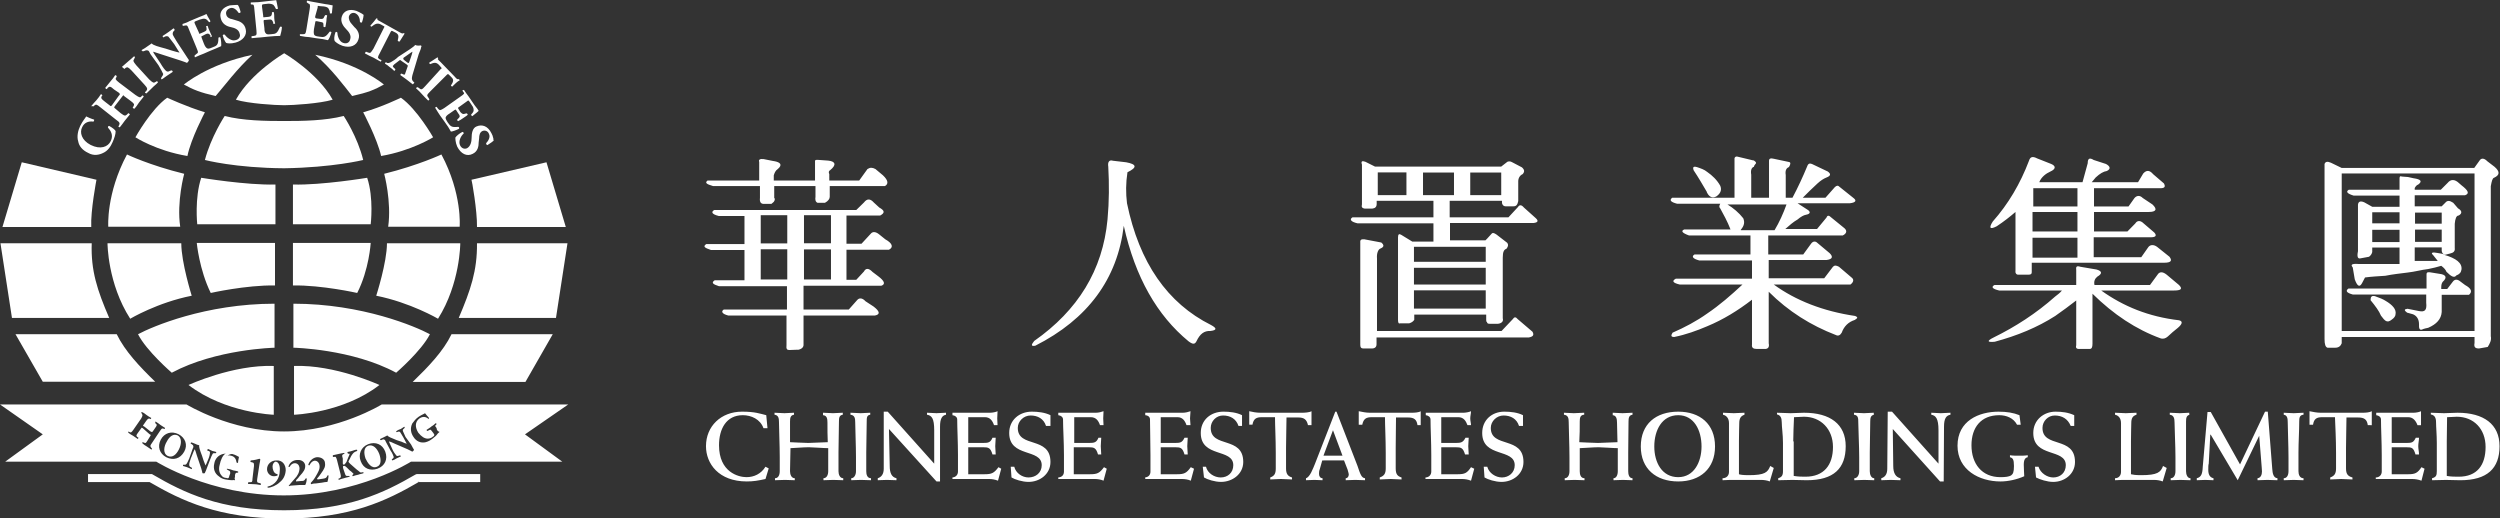 <svg version="1.2" xmlns="http://www.w3.org/2000/svg" viewBox="0 0 1630 338" width="1630" height="338">
	<rect x="0" y="0" width="1630" height="338" fill="#333333" stroke="none"/>
	<title>0127</title>
	<style>
		.s0 { fill: #ffffff } 
	</style>
	<path id="Layer" fill-rule="evenodd" class="s0" d="m97.5 283.1c1.1 0.5 0.8 0.5 0.6 1l-1.9 3.1c-1.2 1.9-1.2 1.9-2.5 1.3l-0.8-0.2c0 0-0.3 0.5 0 0.8 0.8 0.7 1.8 1.5 2.8 2 0.8 0.5 1.8 1.3 3.1 2.1l0.3-0.8-0.5-0.5c-0.8-1-0.8-1.3 0.5-3.1l5.2-7.8c1.3-1.8 1.3-1.8 2.3-1.5l0.8 0.2c0 0 0.2-0.5 0.2-0.7-1-0.6-1.8-1.1-2.8-1.8-1-0.8-2.1-1.6-3.4-2.4 0 0-0.2 0.5-0.2 0.8l0.2 0.5c1.1 0.8 1.1 1.1-0.2 2.9l-1.6 2.3c-0.5 0.5-0.5 0.5-1.5 0l-3.9-3.1c-1.1-0.5-1.1-0.5-0.8-1l1.8-2.6c1.3-1.8 1.6-1.8 2.6-1.6l0.5 0.3c0 0 0.3-0.5 0.3-0.8-1.1-0.5-2.1-1.3-2.9-1.8-1-0.8-2-1.6-3.3-2.1 0 0-0.3 0.3-0.3 0.5l0.3 0.5c0.7 1.1 0.7 1.3-0.3 3.2l-5.2 7.5c-1.3 1.8-1.5 1.8-2.3 1.5l-0.8-0.5c0 0-0.2 0.5-0.2 0.8 1 0.7 2 1.5 3.1 2 1 0.6 2 1.3 3.1 2.1 0.2 0 0.5-0.8 0.5-0.8l-0.8-0.5c-0.8-0.8-0.8-1 0.5-2.8l2.1-2.9c0.3-0.5 0.3-0.5 1 0zm18.9 0c-4.6-2.3-9.3-0.8-11.6 3.6-2.3 4.4-0.8 9.1 3.6 11.4 4.7 2.3 9.1 1 11.7-3.6 2.5-4.4 0.7-9.1-3.7-11.4zm0.3 9.8c-1.8 3.7-4.4 5.7-7.3 4.4-3.6-1.8-2.3-6.7-0.7-9.3 1.8-3.6 4.4-5.4 7.2-4.1 2.6 1.5 2.6 5.4 0.8 9zm20.2 7c0.7-1.8 1.3-3.3 1.8-4.1 0.5-0.5 1-0.3 1.5-0.3h0.5c0.3 0 0.3-0.8 0.3-0.8-0.8-0.2-1.5-0.5-2.6-0.7-0.8-0.3-1.5-0.8-2.8-1.3-0.3 0.2-0.5 0.8-0.5 1l0.7 0.3c0.6 0 1.1 0.5 1.1 1 0 0.8-0.3 2.6-1.1 4.4l-1.3 3.1c-0.2 0.5-0.5 0.8-0.5 1-0.2-0.7-0.8-1.8-1.3-3.3l-1-3.1c-1.3-3.4-2.1-5.7-1.8-6.8-0.5-0.2-1.3-0.2-2.1-0.7-0.8-0.3-1.8-0.8-2.8-1.1-0.6-0.2-0.8 0.6-0.6 0.8l0.6 0.3c0.7 0.5 1 0.7 1 1.3 0.3 0.5 0 0.7-0.5 2l-2.1 6c-0.8 1.8-1.5 3.4-2.1 3.9-0.2 0.2-0.5 0.2-1.2 0.2h-0.6c-0.2 0-0.2 0.5-0.2 0.8 0.8 0.3 1.5 0.5 2.6 0.8 0.7 0.2 1.8 0.8 3.1 1.3l0.2-0.8-0.8-0.5c-0.7-0.3-1-0.8-1-1.3-0.2-0.8 0.3-2.3 1-4.4l1.9-4.7c0.5-0.7 0.5-1.3 0.7-1.3 0.3 0.6 0.6 1.6 1.3 3.9l2.9 8.6c0.5 1.5 0.8 3.1 0.8 3.1 0.5 0.2 1.2 0.2 1.5 0 0.5-0.8 1-2.4 1.6-3.9zm16.3 9.9c0.2-1.3 0.7-1.6 1.3-1.6h0.7c0 0 0.3-0.5 0-0.8q-1.1-0.4-3.1-0.7c-1.3-0.6-2.3-0.8-4.1-1.1 0 0-0.3 0.3 0 0.5l1 0.6c1.1 0.5 1.1 0.7 1.1 2l-0.6 1.6c-0.2 1.5-0.7 1.8-2 1.3-1.1 0-2.4-0.5-3.1-1.6-1.3-1.5-2.1-3.9-1.1-7.2 0.5-2.6 1.9-6.2 3.9-7.1q-1 0.1-1.8 0.3c-3.1 0.8-5.2 3.1-5.7 6.3-0.8 3.3 0.3 6.4 2.9 8.2 1.5 1.3 2.8 1.8 4.4 2.1 1.5 0.3 3.3 0.5 4.4 0.5 0.5-0.2 1.8 0 1.8 0v-0.5c-0.3-0.3-0.3-0.8 0-1.8zm-6-12.6c0.4 0 0.8-0.1 1.2-0.3q-0.7 0.1-1.2 0.3zm1.2-0.3q1-0.1 2.2 0.2c2.1 0.5 3.3 1.8 3.6 4.4 0.3 0.2 0.8 0.5 1 0.2 0-1.5 0.6-3.1 0.6-3.8-0.8-0.3-1.9-1.3-4.4-1.9-1-0.1-2 0.5-3 0.9zm20.8 5.6c0.3-1.3 0.5-2.6 0.5-3.1l-0.5-0.3c0 0-1 0.3-2.3 0.6-1.1 0.2-2.3 0.5-3.4 0.5-0.2 0.2-0.2 1-0.2 1l1.3 0.3c1 0.2 1 0.8 1 2.3l-1 8.5c0 1.9-0.3 2.1-1.6 2.1h-1c-0.3 0.3-0.3 0.8-0.3 1.1 1 0 2.6 0.2 4.1 0.2 1.9 0 3.2 0.5 4.2 0.5 0-0.2 0.2-0.7 0-1l-1-0.3c-1.3-0.2-1.6-0.5-1.3-2.6zm10.9-2.3c-3.1 0-6 2.3-6 5.7 0 2.6 2.1 4.6 4.4 4.6 1.1 0 2.1-0.2 2.6-0.7l-0.2-0.6-0.6-0.2c-1.8-0.5-2.6-2.9-2.6-4.9 0-1.6 1.1-3.1 2.1-3.1 2.3 0.2 2.9 3.8 2.6 5.9 0 4.9-2.8 9.3-8 10.4 0 0 0 0.5 0.2 0.7 2.1 0 5.7-1.5 7.8-3.6q3.5-2.7 3.9-7.7c0-3.7-2.1-6.8-6.2-6.5zm12.9 13.7v-0.3c0-0.2 0-0.7 1.3-1.8l1-1.3c2.9-3.1 3.7-4.6 3.7-6.7 0-2.3-2.1-4.1-5-3.9-2.8 0-5.1 1.6-5.9 4.2 0 0.5 0.3 0.5 0.8 0.2 0.7-1.3 1.8-2.3 3.3-2.3 1.8 0 2.9 1.3 3.1 3.1 0 2.8-1.3 5.2-3.3 7.2-1.3 1.6-2.9 3.2-3.6 4.2-0.3 0 0 0.5 0 0.5 0.5-0.3 1.8-0.5 3.1-0.5l4.1-0.3h3.4c0.5-0.7 1-2.6 1-4.1 0-0.3-0.8-0.3-0.8 0-0.8 1.3-1 1.5-2.8 1.5zm14.2-1.3c-0.2 0-0.5-0.3-0.5-0.5 0 0 0.3-0.5 1.3-1.6l1.1-1.5c2.5-3.4 3.1-4.9 2.8-7 0-2.3-2.3-4.1-5.4-3.9-2.4 0.3-4.7 2.3-5.5 4.9 0.3 0.5 0.8 0.5 0.8 0.3 0.8-1.6 1.8-2.6 3.1-2.9 1.8-0.2 3.1 1.1 3.4 2.9 0.5 2.6-1.1 4.9-2.4 7.2-1 1.8-2.3 3.4-3.3 4.4l0.2 0.8c0.6-0.2 1.6-0.5 3.1-0.5l3.9-0.5c1.6-0.3 2.6-0.5 3.7-0.5 0.2-0.6 0.7-2.6 0.7-4.2 0-0.2-0.7 0-0.7 0-0.6 1.6-1.1 1.8-2.9 2.1zm16.3-13.7c-0.7-2.1-0.5-2.3 0.6-2.9l0.5-0.2c0 0 0-0.5-0.3-0.5-1.5 0.2-2.6 0.5-3.6 0.7-1.3 0.3-2.6 0.6-3.6 0.8-0.3 0.3 0 1.1 0 1.1h0.8c1-0.3 1.2 0 1.8 2l2.3 9.1c0.5 2.1 0.2 2.3-0.5 2.8l-0.8 0.3c0 0.2 0 0.8 0.3 0.8 1-0.6 2.3-0.8 3.3-1.1 1.3-0.5 2.3-0.5 3.6-1 0.3 0 0-0.5-0.2-0.5h-1.3c-1 0-1 0-1.8-2.4l-0.8-2.3c-0.3-1.3-0.3-1.8 0.3-1.8 0.5-0.3 1.3 0.3 2.3 1.3l1.8 1.8c0.3 0 1.6 1.3 2.1 1.8 0 0 0.2 0 0.2 0.3 0 0 0 0.2-0.2 0.2l-0.5 0.6c-0.3 0.2 0.2 0.7 0.2 0.7 1.3-0.5 2.3-0.7 3.6-1 1.1-0.5 2.4-0.5 3.4-1v-0.6h-0.8c-0.8 0.3-1.3 0.3-2-0.5-2.1-1.5-4.2-3.6-6-5.1-0.8-0.8-1-1.1-1-1.3 0 0 0-0.3 0.2-0.6l0.8-1.5c1-2.3 1.8-3.1 2.6-3.9 0.5-0.3 1.3-0.8 2.1-1 0-0.3 0-0.8-0.3-0.8-1 0-2.1 0.5-3.1 0.8-0.8 0.2-1.6 0.5-2.9 0.7-0.2 0.3 0 0.8 0.3 1.1h1v0.5c-0.5 1.3-1.3 2.8-2 4.9-0.5 0.5-1.1 1.8-1.8 1.8 0 0-0.3 0-0.6-0.7zm16.6-9.3c-4.7 1.8-6.7 6.7-4.9 11.1 1.8 4.9 6.2 6.5 10.9 4.9 4.9-1.8 6.9-6.2 5.1-11.1-1.8-4.9-6.4-6.7-11.1-4.9zm7.2 6.4c1.3 3.7 1.3 7.3-1.5 8.3-3.6 1.6-6.2-2.6-7.5-5.4-1.3-3.9-1-7.3 1.8-8.3 3.1-1 5.7 1.6 7.2 5.4zm17.1-11.1c-0.8-2.1-1.8-3.6-1.8-4.4 0-0.5 0.5-0.8 1-1.3l0.3-0.2c0-0.3-0.3-0.8-0.3-0.8q-1.1 0.8-2.3 1.5c-1 0.3-1.8 0.6-3.1 1.6 0 0 0.3 0.3 0.5 0.5l0.5-0.2q0.8-0.4 1.6 0c0.3 0.5 1.3 2 2.3 3.8l1.8 3.4c0 0 0.3 0.3 0.3 0.5-0.8-0.2-1.8-0.5-3.4-1.3l-3.1-1c-3.3-1.3-5.7-2.3-6.2-3.1-0.2 0.2-1 0.5-1.5 0.8q-1.6 0.7-3.1 1.5c-0.3 0 0 0.8 0.5 0.8l0.8-0.3c0.7-0.5 1-0.2 1.5 0 0.3 0 0.5 0.5 1 1.6l2.9 5.4c1.3 1.8 1.8 3.4 2.1 4.2 0 0.5-0.3 1-0.8 1.2l-0.3 0.3c-0.5 0.5 0.3 0.8 0.3 0.8 1-0.3 1.8-0.8 2.6-1.3 0.7-0.3 1.8-0.8 2.8-1.3 0.3 0-0.2-0.5-0.5-0.8l-0.5 0.3c-0.8 0-1.3 0.5-1.8 0-0.3-0.5-1.6-1.8-2.4-3.6l-2-4.4c-0.3-0.6-0.5-1.1-0.5-1.3q0.7 0 3.8 1.5l8.3 3.6c1.8 0.8 3.1 1.6 3.1 1.6 0.5-0.3 1.1-0.8 1.1-1.3-0.3-0.5-1.1-1.8-1.9-3.4zm20.2-5.9c-1-1.1-1-1.6-0.5-1.8l0.5-0.6c0.3-0.2-0.5-0.7-0.5-0.7-0.8 0.7-1.6 1.5-2.6 2-0.8 0.8-1.8 1.3-3.4 2.4 0 0.2 0.3 0.7 0.6 0.7l1-0.5c1-0.5 1-0.5 1.8 0.5l1 1.3c1.1 1.3 0.8 1.8-0.5 2.6-0.5 0.5-1.8 1.1-3.1 1.1q-3.1 0-6.2-3.9c-2.1-3.4-2.3-7 0.8-9.3 2-1.3 3.9-1.3 5.7 0.2 0.2 0.3 0.7-0.2 0.5-0.5-1-1-2.1-2.6-2.6-3.1-0.5 0.5-1.8 0.8-4.1 2.3-1.9 1.3-3.1 2.9-4.2 4.4-1.5 3.1-1 6.2 0.8 8.8 1.8 2.9 4.9 4.2 8 3.4 1.8-0.5 3.1-1.3 4.4-2.3 1.1-0.8 2.6-2.1 3.1-2.9 0.5-0.8 1.1-1 1.3-1.3 0.3 0-0.2-0.5-0.2-0.5-0.3 0.3-0.8-0.3-1.3-1zm-225.1-131h-57.9l12.6-42.2 48.7 11.4c0 0-3.9 20.2-3.4 30.8zm-51.7 59.3l-7.5-48.7h59.5c-0.6 17.9 3.6 30.6 11.4 48.7zm93.4 41.6h-73.3l-17.8-31h66c5.4 11.1 15 21.2 25.1 31zm206.2-131.7l48.9-11.4 12.6 42.2h-57.9c0.2-10.6-3.4-30.8-3.6-30.8zm55.1 90.1h-63.4c7.7-18.1 12.1-30.8 11.9-48.7h59zm-68.1 10.6h66l-17.8 31.1h-73.5c10.1-9.8 19.9-19.9 25.3-31.1zm47.9 65.3l24.3 17.8h-98.6c0 0-34.6 22-83 22-48.4 0-83.1-22-83.1-22h-98.5l24.5-17.8-27.9-19.5h121.6c0 0 28.7 17.6 63.6 17.6 35.2 0 63.7-17.6 63.7-17.6h121.6zm-70.6 25.9h41.4v5.2h-40.1q0-0.1 0-0.2l-0.8 0.2h0.8c-21 12.2-44.8 23.8-87.8 23.8-42.6 0-66.7-11.6-87.7-23.8h-0.2c0 0-40.1 0-39.9 0v-5.2h41.7l0.5 0.3c20.4 11.9 43.7 23.3 85.6 23.3 42 0 65.2-11.4 85.7-23.3zm1.8 4.9c-0.2 0-0.4 0-0.5 0.1zm-222.5-221.8c-1-3.1-0.2-7 1.3-10.1 1.6-3.3 3.4-5.2 3.9-6.2 0.5 0.3 3.4 1.6 5.2 2.1 0 0.2 0 1-0.5 1.3-3.4-0.5-6 0.8-7.3 3.6-1.8 3.4-0.5 8.5 5.5 11.6 6.4 3.2 11.3 1.3 13.1-2.5 1.9-3.9 0-6.8-1.8-8.8-0.2-0.6 0.3-1.1 0.8-1.1 2.3 1.3 3.9 2.6 4.2 3.4 0 2.1-0.8 4.4-1.9 7-1.3 3.1-3.3 5.9-6.2 7.2-2.6 1.3-6.2 2.1-9.8 0-3.9-1.8-6-4.6-6.5-7.5zm8.3-22.8c1.3-1.5 2.3-2.8 3.6-4.1 1.1-1.3 2.1-2.6 2.9-3.9 0.2-0.2 1 0.8 1 0.8l-0.5 0.5c-0.5 1.3-0.5 1.6 2.1 3.6l3.1 2.4c0.7 0.7 1 0.7 1.8-0.5l4.1-5.7c1.1-1.1 0.8-1.1 0.3-1.9l-3.4-2.3c-2.3-2.1-2.8-2.1-4.1-1l-0.5 0.8c-0.6 0-1.1-0.6-1.1-0.8 1.3-1.6 2.4-2.9 3.4-4.2 1.3-1.5 2.1-2.5 3.1-4.1 0.3 0 1 0.3 1 0.8l-0.2 0.5c-0.8 1.3-0.8 1.5 1.8 3.6l10.6 8c2.8 1.9 3.1 1.9 4.1 0.8l0.5-0.5c0 0 0.8 0.3 0.8 0.8q-1.5 1.9-3.1 3.9c-1 1.5-1.8 2.8-3.1 4.1-0.2 0-1-0.8-1-0.8l0.5-0.8c0.8-1.5 0.5-1.8-1.8-3.6l-4.2-3.1c-0.5-0.8-0.5-0.8-1.5 0.5l-4.4 5.7c-0.8 1.1-0.8 1.1-0.3 1.6l3.9 3.3c2.6 1.9 2.9 1.9 4.2 0.8l0.7-0.8c0.3 0 1.1 0.6 1.1 0.8-1.3 1.6-2.4 2.9-3.4 4.2-1 1.5-2.1 2.8-3.1 4.1-0.5 0.3-1-0.3-1-0.5l0.5-0.8c0.5-1.3 0.5-1.8-2.1-3.6l-10.1-8c-2.6-2.1-2.8-2.1-4.1-1.1l-0.5 0.5c-0.3 0-1.1-0.5-1.6 0zm20.2-25.8c1.3-1.1 2.8-2.4 3.9-3.4 1.3-1 2.6-2.3 4.1-3.6l0.5 0.8-0.5 1c-0.8 1.3-0.8 1.5 1.3 4.1l8.5 9.3c2.6 2.4 2.9 2.4 4.2 1.6l0.8-0.5c0.2 0 0.7 0.5 0.7 0.8-1.3 1.5-2.6 2.3-3.8 3.6-1.1 1-2.4 2.3-3.7 3.6-0.5 0-1-0.5-1-0.8l0.8-0.7c1-1.3 1-1.9-1.1-4.2l-8.5-9.3c-2.3-2.3-2.6-2.3-3.9-1.6l-0.5 0.6c-0.5 0-0.8-0.6-1.8-1.3zm12.7-10.9c1.5-0.8 3.1-1.8 4.1-2.6 1-0.8 2.1-1.3 2.6-1.8 1 1.3 4.4 2.1 9.1 3.4l4.1 1.3c2.3 0.7 3.6 1 4.9 1.3 0-0.3-0.5-0.8-0.8-1.3l-2.6-4.2c-1.8-2.3-3.3-4.4-3.8-4.9-0.8-0.5-1.6-0.3-2.4 0l-0.7 0.5c-0.6-0.2-0.8-0.8-0.6-1 1.6-1.1 2.6-1.6 3.9-2.6q1.6-1.2 3.1-2.3c0.3 0 0.8 0.7 0.8 1l-0.3 0.5c-0.7 0.5-1 1.3-1 2.1 0 1 1.6 3.1 2.9 5.4l4.6 7c1.3 2.1 2.6 3.9 3.1 4.7 0 0.2-0.5 1.3-1.3 1.8 0 0-1.8-0.8-4.4-1.6l-12.1-3.9c-2.9-1-4.7-1.5-5.5-1.8 0 0.6 0.5 1.1 1.1 2.1l3.6 5.4c1.5 2.6 3.1 4.7 3.9 5.2 0.7 0.5 1.5 0.3 2.3-0.2l1-0.3c0.5 0 0.8 0.5 0.8 1-1.5 1.1-2.8 1.8-3.9 2.6-1.3 0.8-2 1.6-3.3 2.3 0 0-0.6-0.7-0.3-1l0.3-0.5c0.5-0.8 1-1.3 1-2.1-0.5-1-1.6-3.3-3.1-5.7l-5.2-7.2c-0.8-1.6-1-2.1-1.5-2.3-0.8-0.3-1.3-0.3-2.4 0.2l-1 0.3c-0.3 0-0.8-0.8-1-0.8zm26.9-17.1c1.5-0.5 3.1-1 4.4-1.8l6.7-2.8c2.3-0.8 3.9-1.6 4.4-1.9 0.3 0.6 1.3 2.6 2.6 4.7 0 0.3-0.8 1-1 0.5-0.8-1-1.6-1.8-2.4-2-1-0.3-2 0-3.6 0.5l-2.6 1c-1 0.5-1 0.5-0.5 1.8l2.6 5.7c0 0.8 0.2 0.8 1 0.5l2.3-1c1.6-0.8 1.9-1 1.6-2.9l-0.3-0.5c0-0.2 0.6-0.7 1.1-0.5 0.2 1 0.8 2.3 1.3 3.4 0.5 1.3 1 2.3 1.5 3.3 0 0.3-0.8 0.6-1 0.6v-1.1c-1-1.3-1.6-1.5-3.1-0.8l-2.1 1.1c-0.8 0.2-0.8 0.2-0.5 1.3l1.5 3.9c0.6 1.5 1.3 2.5 1.9 2.8 0.7 0.5 1.3 0.5 3.6-0.5 2.8-1 3.9-1.6 3.9-6 0-0.7 0.7-0.7 1.3-0.5 0.5 1.8 0.7 4.7 0.5 5.7-1.8 0.8-4.7 2.1-7.3 3.1l-4.1 1.8c-1.6 0.5-3.1 1.3-5.7 2.4 0 0-0.3-0.8-0.3-1.1l1.1-1c1.5-1 1.5-1 0.2-4.2l-4.9-11.9c-1-2.8-1.3-2.8-2.8-2.5l-1.1 0.2c-0.2 0-0.5-1-0.2-1.3zm24.8-3.9c-1-3.8 1.3-7 6-8.2 1 0 2.6-0.3 4.4-0.3h0.7c0.6 0.5 1.3 2.3 1.9 4.7-0.3 0.5-0.8 0.7-1.3 0.5-1.1-1.6-3.1-3.9-5.5-3.1-2 0.7-3.1 2.3-2.6 4.1 0.3 1.8 2.1 2.9 3.9 3.1l2.6 0.8c2.1 0.5 5.4 1.8 6.2 5.7 1 3.9-1.8 7.5-6.7 8.8-3.1 0.8-5.2 0.5-6 0.2-0.7-0.7-1.8-2.8-2.3-5.1 0.3-0.3 0.8-0.6 1.3-0.3 1.3 1.8 4.4 4.4 7 3.6 2.6-0.5 3.4-2.6 2.8-4.1-0.5-2.9-3.3-3.9-5.7-4.4-2.8-0.5-5.9-2.1-6.7-6zm19.7-8.8c0-0.2-0.3-1 0-1.3 1.5 0 3.3-0.2 4.9-0.2l7.2-0.8c2.1-0.2 4.2-0.5 4.4-0.5 0.3 0.8 0.6 3.1 1.1 5.4 0 0.5-0.8 0.5-1.3 0.3-0.5-1.1-1.1-2.1-1.6-2.6-0.8-0.5-1.8-0.8-3.3-0.8l-2.9 0.3c-1.3 0.2-1.3 0.2-1.3 1.5l0.8 6c0 1 0 1.3 1 1l2.4-0.2c1.8-0.3 2-0.6 2.3-2.1v-0.8c0.2-0.2 1-0.5 1.3 0 0.2 1 0.2 2.3 0.2 3.6 0 1.1 0.3 2.4 0.6 3.7-0.3 0.2-1.1 0.2-1.3 0v-0.8c-0.6-1.6-1.1-2.1-2.9-1.8l-2.3 0.2c-1 0-1 0-1 1.1l0.5 4.4q0 2.3 0.8 3.1c0.5 0.7 1 1 3.6 0.7 3.1-0.2 3.9-0.5 5.7-4.6 0.2-0.5 1-0.5 1.3 0 0 1.8-0.8 4.6-1.1 5.7-1.8 0-5.2 0.2-8 0.5l-4.7 0.5c-1.5 0-3.1 0.3-5.9 0.5 0-0.2-0.3-1 0-1.3l1.5-0.2c1.6-0.3 1.9-0.5 1.6-3.6l-1.3-13.2c-0.3-3.4-0.3-3.7-1.8-3.7zm32.1 20.5c-0.3-0.3-0.3-1.1 0-1.1h1.8c1.5 0 1.8-0.2 2.3-3.3l2.1-13c0.5-3.1 0.2-3.3-1-3.8l-0.8-0.6c-0.3-0.2 0-1 0.2-1.2 1.6 0.5 3.1 0.7 4.7 1l7.2 1.3c2.1 0.2 4.2 0.8 4.7 0.8 0 0.2-0.3 2.8-0.5 5.1-0.3 0.3-1.1 0.3-1.3 0 0-1.3-0.5-2.3-0.8-2.8q-0.4-1.2-3.1-1.6l-2.8-0.2c-1.3-0.3-1.3-0.3-1.3 1l-1.6 5.7c0 1 0 1 0.8 1.3l2.3 0.3c1.8 0.2 2.3 0 2.9-1.6l0.5-0.8c0.5-0.2 1.3 0 1.3 0.3-0.3 1-0.5 2.3-0.5 3.6-0.3 1.3-0.3 2.6-0.6 3.6 0 0.5-1 0.3-1.3 0v-0.7c0-1.9-0.2-2.1-2-2.4l-2.4-0.5c-0.7 0-1 0-1 1l-0.8 4.2q-0.3 2.2 0 3.3c0.3 0.8 0.8 1.3 3.4 1.6 3.1 0.5 4.1 0.5 6.7-3.1 0.3-0.5 1.3 0 1.3 0.3-0.5 1.8-1.5 4.4-2.3 5.1-1.8-0.5-4.9-1-7.8-1.3l-4.4-0.7c-1.5 0-3.3-0.3-5.9-0.8zm22.5 3.3c-0.5-1-0.3-3.3 0.5-5.6 0.3-0.6 1-0.3 1.3 0.2 0 2.3 1.3 6 3.9 6.7 2.3 0.8 4.1-0.5 4.4-2.3 1-2.8-1.1-5.2-2.6-6.7-1.8-1.8-3.9-4.7-2.9-8 1.1-3.9 5-5.5 9.6-3.9 1.1 0.5 2.3 1 3.6 1.8 0.3 0.2 0.6 0.5 1.1 0.8 0 0.7-0.3 2.6-1.1 4.9-0.2 0.2-1 0.2-1.3-0.3 0-2-0.7-4.6-3.1-5.7-2-0.7-3.6 0.5-4.1 2.1-0.3 1.6 0.5 3.6 1.8 4.9l1.8 2.1c1.8 1.5 3.9 4.6 2.6 8-1.3 4.2-5.4 5.7-10.3 4.2-3.1-1.1-4.7-2.6-5.2-3.2zm19.7 8.1c0-0.3 0.5-0.8 0.7-1.1l1.6 0.6c1.3 0.5 1.5 0.2 3.3-2.6l6.8-13.5c0.5-0.8 0.5-1-0.3-1.3l-1.8-1c-2.3-1.1-3.6-0.3-6 1.5 0 0-0.7-0.2-0.7-0.7 1.8-1.9 3.1-3.7 3.9-4.7h0.2c0.3 0 0.5 0 0.5 0.3-0.2 0.7 0 0.7 2.4 2l11.1 6.2c2.3 1.3 2.8 1.6 3.6 1.1h0.3c0.2 0 0.2 0.2 0.2 0.5-0.5 0.8-2 3.1-3.1 4.9-0.2 0.3-1 0-1.3-0.5 0.5-2.3 1.1-3.9-1.3-5.2l-2-1c-0.6-0.3-0.8-0.3-1.3 0.5l-7 13.7c-1.6 2.9-1.6 3.1-0.3 4.1l1.3 0.6c0 0.2-0.2 1-0.5 1-1.8-1-3.4-1.8-4.7-2.6-1.8-0.8-3.3-1.5-5.6-2.8zm21.7 2.3l7.5-4.9c1.8-1.3 3.1-2.1 3.6-2.9 1.6 0.8 3.6 0.3 3.6 0.3 0.5 0.3 0.8 0.5 0.3 1 0 0.8-0.5 2.1-1.6 4.7l-4.1 13.7c-0.5 2.1-0.5 2.8 0.3 3.9l1 1-1 1.1c-1.3-0.8-2.6-2.1-4.2-3.2-1.5-1.2-2.6-1.8-3.9-2.8 0-0.5 0-1 0.8-1l1 0.5c0.6 0.2 0.8 0.2 1.1 0q0 0 0.8-2.3l1-2.9c0.3-0.5 0-0.8-1-1.5l-3.1-2.1c-0.6-0.5-0.8-0.8-1.3-0.3l-3.4 2.6c-0.5 0.5-0.5 0.8-0.8 0.8-0.2 0.2 0 0.8 0.5 1.3l1.1 1c0 0.3-0.3 1.1-0.8 1.1-1-1.1-1.8-1.6-3.1-2.6-0.8-0.8-1.6-1.3-2.9-2.1 0-0.3 0.6-1 0.6-1l0.7 0.5c0.6 0.2 1.3 0.2 2.6-0.5 1.3-0.8 2.9-1.6 4.7-3.4zm3.6 1.8l2.3 1.8c0.8 0.5 1.1 0.5 1.3-0.2l1.1-3.1c0.5-1.6 1-2.9 1-3.7-0.5 0.3-1.8 1.1-3.1 2.1l-2.3 1.6c-0.8 0.5-0.6 0.7-0.3 1.5zm24.1 6.2c0.7-0.5 1-0.5 0.2-1.3l-1.3-1.5c-1.8-1.8-3.1-1.6-5.7-0.5-0.5 0-0.7-0.8-0.5-1.1 2.4-1.3 3.9-2.6 5.2-3.3 0 0 0 0 0.3 0.2 0.2 0.3 0.2 0.5 0.2 0.5-0.5 0.3-0.5 0.5 1.6 2.4l9 9.3c1.6 1.8 1.8 2 2.9 1.8l0.2 0.2c0.3 0.3 0.3 0.6 0.3 0.6-1.3 0.5-3.4 2.6-4.9 4.1 0 0-0.8-0.5-0.8-0.8 1.3-2 2.3-3.6 0.3-5.4l-1.6-1.6c-0.5-0.5-0.8-0.5-1.3 0l-10.9 10.9c-2.3 2.3-2.3 2.6-1.3 3.9l0.8 1.3c0 0.2-0.8 0.8-0.8 0.8-1.8-1.6-2.8-2.9-3.8-3.9-1.1-1.3-2.4-2.6-4.2-4.2 0-0.2 0.8-0.7 1.1-0.7l1 0.7c1.3 1.1 1.8 1.1 3.9-1.3zm14.7 14.8l-0.5-0.8c0-0.2 0.5-0.5 1-0.5 0.8 1.3 1.9 2.8 2.9 4.1l4.1 6c1.3 1.5 2.4 3.1 2.6 3.6-0.2 0.3-2.1 1.8-4.1 3.4-0.3 0.2-0.8-0.5-0.8-1.1 0.8-0.7 1.6-1.8 1.6-2.5 0-0.8 0-2.1-1.1-3.4l-1.5-2.3c-0.8-1.1-0.8-1.1-1.8-0.3l-5 3.6c-0.7 0.5-1 0.5-0.5 1.3l1.3 2.1c1.3 1.3 1.8 1.5 3.1 1l0.8-0.2c0.5 0 1 0.7 0.8 1-0.8 0.8-1.8 1.3-2.9 2.1-1 0.8-2 1.3-3.3 2 0 0-0.8-0.5-0.6-1l0.8-0.8c1.1-1 1.1-1.8 0-3.1l-1.3-2c-0.5-0.8-0.5-0.8-1.3-0.3l-3.3 2.3q-2 1.2-2.4 2.4c-0.2 0.5 0 1.3 1.3 3.3 1.8 2.6 2.6 3.4 6.8 2.9 0.5 0 1 0.7 0.5 1.3-1.3 0.7-4.2 1.8-5.2 1.8-0.8-1.6-2.6-4.4-4.4-6.8l-2.6-3.6c-0.8-1.3-1.8-2.6-3.3-5.2 0 0 0.7-0.7 1-0.5l1 1.3c1.1 1.1 1.3 1.1 3.9-0.5l10.6-7.5c2.6-1.8 2.9-2.1 1.8-3.1zm8.8 22.5c3.6-1.5 7.3-0.2 9.6 4.4 0.5 0.8 1 2.1 1.3 3.6 0 0.6 0 1.1 0.2 1.3-0.5 0.5-2.3 1.8-4.1 2.9-0.5 0-1-0.8-0.8-1.3 1.3-1.3 2.9-3.9 1.8-6-0.7-2-2.8-2.6-4.4-1.8-1.5 0.8-2 2.6-2 4.7l-0.3 2.6c0 2.5-0.5 5.9-3.9 7.5-3.8 2-7.7 0-10.1-4.7-1.2-2.8-1.2-5.2-1.2-5.9 0.7-1.1 2.5-2.6 4.6-3.7 0.5 0 1 0.6 0.8 1.1-1.8 1.5-3.6 5.1-2.3 7.7 1 2.1 3.1 2.6 4.6 1.8 2.3-1.3 2.9-4.4 2.9-6.7 0-2.8 0.5-6.5 3.3-7.5z"/>
	<path id="Layer" fill-rule="evenodd" class="s0" d="m500.4 279.2h-2.6c-2.1-5.9-8-8.5-13.5-8.5-10.8 0-15.5 9-15.5 19.6 0 17.6 12.7 20.8 17.9 20.8 4.9 0 9.5-2.1 12.4-6.8l2.1 1.1-2.1 6.9c-4.9 1.1-8 1.6-12.2 1.6-18.3 0-26.6-11.6-26.6-23 0-13 9.8-22.5 23.5-22.5 8.3 0 11.4 1.2 15.8 2.3zm17.3-8.8c-2.3 0.3-2.6 2.1-2.6 4.4 0 4.4 0 8.8 0 13.5 1.6 0 8.6 0.5 11.9 0.5 2.9 0 9.9-0.5 12.7-0.5-0.2-4.2-0.2-8.3-0.2-12.7 0-2.6-0.3-4.7-2.9-4.9v-1.6c2.1 0 4.4 0.3 6.5 0.3 2 0 4.4-0.3 6.4-0.3v1.3c-2.3 0.3-2.5 2.1-2.5 4.4 0 6.2-0.3 13.5-0.3 20.2v12.2c0 2 0.8 4.6 3.1 4.6v1.3c-2.1 0-4.1-0.2-6.5-0.2-2 0-4.4 0.2-6.4 0.2v-1.3c2 0 3.1-2 3.1-4.6q0-7.3 0-15c-3.1 0-10.1-0.6-12.7-0.6-3.4 0-10.4 0.6-11.9 0.6 0 4.9-0.3 10.1-0.3 15 0 2 0.8 4.6 3.1 4.6v1.3c-2 0-4.4-0.2-6.4-0.2-2.4 0-4.2 0.2-6.5 0.2v-1.3c2.1 0 3.1-2 3.1-4.6v-9.1c0-7.5-0.5-18.6-0.5-22.8 0-2.5-0.3-4.6-2.9-4.9v-1.3c2.1 0 4.2 0.3 6.5 0.3 2.1 0 4.1-0.3 6.2-0.3zm49.7 0c-2.3 0.3-2.3 2.1-2.3 4.4 0 6.2-0.3 13.5-0.3 20.2v12.2c0 2 0.5 4.6 3.1 4.6v1.3c-2.3 0-4.4-0.2-6.5-0.2-2.3 0-4.4 0.2-6.4 0.2v-1.3c1.8 0 3.1-2 3.1-4.6v-9.1c0-7.5-0.5-18.6-0.5-22.8 0-2.5-0.3-4.6-3.1-4.9v-1.3c2.3 0 4.6 0.3 6.7 0.3 2.1 0 4.1-0.3 6.2-0.3zm4.9 41.4c2.3-0.7 3.9-2.6 3.9-6.2v-37.2h2.6l30.3 33.9v-21.8c0-7.7-1.6-9.6-4.7-10.1v-1.3c2.1 0 4.1 0.3 6.2 0.3 2.1 0 4.1-0.3 6.2-0.3v1.3c-2.6 0.5-3.9 2.6-3.9 7.8v35.7h-2.3l-31-34.2 0.5 24.1c0 4.7 1.3 7.3 4.4 8v1.3c-2.1 0-4.2-0.2-6.2-0.2-2.1 0-4.2 0.2-6 0.2zm48.7-0.5c2.3-0.2 3.6-1.8 3.6-3.9v-10.6c0-8.5-0.5-17.6-0.5-23.3 0-1.5-1.3-2.6-3.1-2.8v-1.6h24.5c1.8 0 3.9-0.5 4.9-1 0 1.5-0.2 3.1-0.2 4.7 0 1.5 0.2 3.1 0.2 4.4h-2.3c-1-2.9-2.6-5.2-5.9-5.2h-10.9v16.8h9.6c3.6 0 4.9-0.3 6.2-3.4h2.1c0 1.6-0.3 3.7-0.3 5.5 0 1.8 0.3 3.6 0.3 5.4h-2.1c-1.3-4.4-2.6-4.7-6.2-4.7h-9.6v17.6h10.6c4.7 0 6.2-0.7 9.1-4.6l1.8 1-2.1 7.8c-2.1-0.8-3.9-1.1-5.9-1.1h-23.8zm61-33.6c-1.5-4.7-5.4-6.8-10.1-6.8-4.4 0-8.3 3.7-8.3 8.1 0 13.4 21.3 5.1 21.3 22.2 0 8-7 13-14.3 13-4.1 0-9-1.6-11.1-2.9l-0.5-7h2.3c1 4.2 5.2 7 9.3 7 4.7 0 8.6-3.1 8.6-8 0-11.1-21.2-4.7-21.2-21 0-8.5 6.7-13.9 14.7-13.9 4.1 0 8.5 0.5 12.2 2.3v7zm8 33.6c2.6-0.2 3.7-1.8 3.7-3.9v-10.6c0-8.5-0.6-17.6-0.6-23.3 0-1.5-1.3-2.6-3.1-2.8v-1.6h24.6c1.6 0 3.6-0.5 4.9-1 0 1.5-0.2 3.1-0.2 4.7 0 1.5 0.2 3.1 0.2 4.4h-2.3c-1-2.9-2.6-5.2-6-5.2h-10.8v16.8h9.6c3.6 0 4.9-0.3 6.2-3.4h1.8c0 1.6-0.3 3.7-0.3 5.5 0 1.8 0.3 3.6 0.3 5.4h-2.1c-1.3-4.4-2.6-4.7-6.2-4.7h-9.6v17.6h10.6c4.7 0 6.2-0.7 9.1-4.6l1.8 1-2.1 7.8c-1.8-0.8-3.9-1.1-5.7-1.1h-23.8zm56.4 0c2.6-0.2 3.7-1.8 3.7-3.9v-10.6c0-8.5-0.3-17.6-0.3-23.3 0-1.5-1-2.6-3.1-2.8v-1.6h24.6c1.5 0 3.6-0.5 4.9-1 0 1.5-0.3 3.1-0.3 4.7 0 1.5 0.3 3.1 0.3 4.4h-2.6c-1-2.9-2.6-5.2-5.9-5.2h-10.9v16.8h9.3c3.6 0 4.7-0.3 6.2-3.4h2.1c0 1.6-0.3 3.7-0.3 5.5 0 1.8 0.3 3.6 0.3 5.4h-2.1c-1.3-4.4-2.6-4.7-6.2-4.7h-9.3v17.6h10.6c4.7 0 6.2-0.7 9-4.6l2.1 1-2.1 7.8c-1.8-0.8-3.8-1.1-5.9-1.1h-23.8v-1zm63.4-33.6h-2.3c-1.6-4.7-5.4-6.8-10.1-6.8-4.4 0-8 3.7-8 8.1 0 13.4 21.2 5.1 21.2 22.2 0 8-7.2 13-14.5 13-4.1 0-9-1.6-11.1-2.9l-0.8-7h2.1c1 4.2 5.4 7 9.6 7 4.6 0 8.2-3.1 8.2-8 0-11.1-21.2-4.7-21.2-21 0-8.5 6.5-13.9 14.8-13.9 4.1 0 8.5 0.5 12.1 2.3zm45.3-0.5h-2.3c-0.8-3.7-2.6-5-6.2-5h-7.8c0 5.5-0.3 12.5-0.3 19.7v13.5c0 3.8 1.3 5.1 3.9 5.9v1.3c-2.3 0-4.9-0.3-7.2-0.3-2.3 0-4.7 0.3-7 0.3v-1.3c2.8-1 3.6-2.6 3.6-5.9v-10.1c0-9.1-0.5-17.9-0.5-23.3h-8.5c-3.7 0-5.5 1-6.2 4.9h-2.1v-8.8c2.1 0.5 4.6 1 7.2 1h27.5c1.5 0 4.6-0.2 5.9-1zm7 23l-1.6 5.7c-0.5 1-0.5 2.6-0.5 3.1 0 1.5 0.8 2.8 2.3 2.8v1.3c-1.8 0-3.6-0.2-5.4-0.2-1.8 0-3.6 0.2-5.4 0.2v-1.3c2.6-0.7 4.6-6.4 5.9-9.5l13.2-33.9h0.8l13.7 35.4c1.8 5.4 2.6 7.8 4.9 8v1.3c-2.3 0-4.4-0.2-6.4-0.2-2.1 0-3.9 0.2-6.2 0.2v-1.3c1.2 0 2-1 2-2.6 0-0.5-0.5-1.8-0.8-3.1l-2.3-5.9zm13.2-3.1l-6.2-16.6-6.2 16.6zm48.9-19.9c-0.5-3.7-2.3-5-6-5h-8c0 5.5-0.2 12.5-0.2 19.7v13.5c0 3.8 1.2 5.1 3.8 5.9v1.3c-2.3 0-4.9-0.3-7-0.3-2.5 0-4.9 0.3-7.2 0.3v-1.3c2.9-1 3.9-2.6 3.9-5.9v-10.1c0-9.1-0.5-17.9-0.5-23.3h-8.6c-3.6 0-5.4 1-6.2 4.9h-2.3v-8.8c2.3 0.5 4.9 1 7.2 1h27.5c1.8 0 4.6-0.2 5.7-1v9.1zm5.4 34.1c2.3-0.2 3.6-1.8 3.6-3.9v-10.6c0-8.5-0.5-17.6-0.5-23.3 0-1.5-1.3-2.6-3.1-2.8v-1.6h24.6c1.5 0 3.9-0.5 4.9-1 0 1.5-0.5 3.1-0.5 4.7 0 1.5 0.5 3.1 0.5 4.4h-2.3c-1.1-2.9-2.6-5.2-6-5.2h-11.1v16.8h9.3c3.6 0 4.9-0.3 6.5-3.4h2.1c0 1.6-0.3 3.7-0.3 5.5 0 1.8 0.3 3.6 0.3 5.4h-2.4c-1.3-4.4-2.6-4.7-6.2-4.7h-9.3v17.6h10.6c4.7 0 6.2-0.7 8.8-4.6l2.1 1-2.1 7.8c-2.1-0.8-3.9-1.1-5.9-1.1h-23.8v-1zm63.4-33.6h-2.6c-1.5-4.7-5.4-6.8-10.1-6.8-4.4 0-8.3 3.7-8.3 8.1 0 13.4 21.3 5.1 21.3 22.2 0 8-7 13-14.3 13-4.1 0-9-1.6-11.1-2.9l-0.5-7h2.3c1.1 4.2 5.5 7 9.6 7 4.4 0 8.3-3.1 8.3-8 0-11.1-21.2-4.7-21.2-21 0-8.5 6.4-13.9 14.4-13.9 4.2 0 8.6 0.5 12.2 2.3zm39.6-7.3c-2.3 0.3-2.6 2.1-2.6 4.4 0 4.4 0 8.8-0.3 13.5 1.6 0 8.8 0.5 12.2 0.5 2.6 0 9.8-0.5 12.7-0.5 0-4.2-0.3-8.3-0.3-12.7 0-2.6-0.5-4.7-2.8-4.9v-1.6c2 0 4.4 0.3 6.4 0.3 2.1 0 4.4-0.3 6.5-0.3v1.3c-2.3 0.3-2.6 2.1-2.6 4.4 0 6.2-0.2 13.5-0.2 20.2v12.2c0 2 0.5 4.6 2.8 4.6v1.3c-2.1 0-4.4-0.2-6.2-0.2-2.1 0-4.4 0.2-6.2 0.2v-1.3c1.8 0 2.8-2 2.8-4.6q0-7.4 0-15c-2.8 0-10-0.6-12.6-0.6-3.4 0-10.4 0.6-12.2 0.6v15c0 2 0.5 4.6 3.1 4.6v1.3c-2.1 0-4.4-0.2-6.5-0.2-2.3 0-4.4 0.2-6.4 0.2v-1.3c2 0 3.1-2 3.1-4.6v-9.1c0-7.5-0.5-18.6-0.5-22.8 0-2.5-0.3-4.6-3.1-4.9v-1.3c2 0 4.4 0.3 6.4 0.3 2.4 0 4.4-0.3 6.8-0.3v1.3zm61.6-2c14.2 0 24 8 24 22.7 0 14.5-9.8 22.8-24 22.8-14.5 0-24.4-8.3-24.4-22.8 0-14.7 9.9-22.7 24.4-22.7zm0 42.7c10.3 0 15.2-9.9 15.2-20 0-10.6-4.9-20.4-15.2-20.4-10.6 0-15.6 9.8-15.6 20.4 0 10.4 5 20 15.6 20zm28.9 0.7c2.6 0 4.2-1.8 4.2-4.1v-31.8c0-3.1-1.6-5-3.9-5.5v-1.3c2.3 0 4.7 0.3 7 0.3 2.3 0 4.6-0.3 7-0.3v1.3c-2.4 0.8-3.4 2.4-3.4 5.5 0 2-0.2 5.9-0.2 11.6v21.7c1 0.3 2.5 0.6 6.4 0.6 10.6 0 12.4-1.9 14-6l2.3 1.3-2.6 8.8c-2-0.8-4.1-1-5.9-1h-19.9c-1.6 0-3.4 0.2-5 0.2zm36.3 0c2.3-0.7 3.1-1.8 3.1-4.6v-18.4c0-5.4-0.8-10.4-0.8-13.5 0-2.8-0.8-4.6-3.1-5.1v-1.1c3.1 0 5.9 0.3 8.8 0.3 3.1 0 5.9-0.3 8.8-0.3 17.1 0 27.2 7.5 27.2 21.8 0 14.5-7.8 22.2-25.4 22.2-3.1 0-6.2-0.2-9.3-0.2-3.1 0-6.2 0.2-9.3 0.2zm10.1-24v22.5c3.1 0.5 5.4 0.5 7.7 0.5 11.9 0 17.9-7.5 17.9-19.4 0-11.7-8-19.7-18.9-19.7-2.1 0-4.2 0.3-6.5 0.3-0.2 5.4-0.5 10.6-0.5 15.8zm52.5-17.4c-2.3 0.3-2.6 2.1-2.6 4.4 0 6.2-0.3 13.5-0.3 20.2v12.2c0 2 0.8 4.6 2.9 4.6v1.3c-2.1 0-4.4-0.2-6.5-0.2-2.1 0-4.1 0.2-6.5 0.2v-1.3c1.9 0 3.2-2 3.2-4.6v-9.1c0-7.5-0.6-18.6-0.6-22.8 0-2.5 0-4.6-2.8-4.9v-1.3c2.1 0 4.4 0.3 6.5 0.3 2 0 4.4-0.3 6.4-0.3v1.3zm4.6 41.4c2.4-0.7 3.9-2.6 3.9-6.2l0.3-37.2h2.8l30.3 33.9v-21.8c0-7.7-1.8-9.6-4.7-10.1v-1.3c2.1 0 3.9 0.3 6.2 0.3 2.1 0 4.2-0.3 6.3-0.3v1.3c-2.9 0.5-4.2 2.6-4.2 7.8l-0.2 35.7h-2.4l-30.8-34.2 0.3 24.1c0 4.7 1.6 7.3 4.7 8v1.3c-2.1 0-4.2-0.2-6.3-0.2-2 0-4.1 0.2-6.2 0.2zm90.9-34.9h-2.4c-2.3-4.4-7-6.2-11.6-6.2-11.9 0-18.1 8-18.1 19.6 0 12 6.7 20.8 18.9 20.8 3.3 0 5.4-0.3 6.9-1.1 1.3-1 1.9-2.1 1.9-6.2 0-4.4-0.8-5.2-2.6-5.7v-1.3c1.8 0.3 3.8 0.3 5.9 0.3 1.8 0 3.9 0 5.7-0.3v1.3c-1.5 0.3-2.6 1.3-2.6 4.9 0 3.4 0.3 5.5 0.3 7.5-4.7 2.1-10.4 3.4-15.5 3.4-13.8 0-28-7.5-28-23.3 0-16.3 14-22.2 26.7-22.2 5.4 0 9.8 0.7 13.7 2.3zm34.9 0.8h-2.3c-1.9-4.7-5.7-6.8-10.4-6.8-4.4 0-8 3.7-8 8.1 0 13.4 21.2 5.1 21.2 22.2 0 8-7 13-14.2 13-3.9 0-8.8-1.6-11.2-2.9l-0.7-7h2.3c1.3 4.2 5.7 7 9.6 7 4.6 0 8.2-3.1 8.2-8 0-11.1-21.2-4.7-21.2-21 0-8.5 6.8-13.9 14.5-13.9 4.2 0 8.3 0.5 12.2 2.3zm26.6 34.1c2.4 0 3.9-1.8 3.9-4.1v-31.8c0-3.1-1.5-5-3.9-5.5v-1.3c2.4 0 4.7 0.3 7 0.3 2.3 0 4.7-0.3 7-0.3v1.3c-2.6 0.8-3.4 2.4-3.4 5.5 0 2-0.2 5.9-0.2 11.6v21.7c1.5 0.3 2.6 0.6 6.7 0.6 10.6 0 12.7-1.9 14.2-6l2.4 1.3-2.6 8.8c-2.1-0.8-3.9-1-6-1h-20.4c-1.3 0-3.1 0.2-4.7 0.2zm48.9-41.4c-2.3 0.3-2.6 2.1-2.6 4.4 0 6.2 0 25.7 0 32.4 0 2 0.8 4.6 2.9 4.6v1.3c-2.3 0-4.4-0.2-6.5-0.2-2 0-4.4 0.2-6.4 0.2v-1.3c2 0 3.1-2 3.1-4.6v-9.1c0-7.5-0.6-18.6-0.6-22.8 0-2.5-0.5-4.6-3.1-4.9v-1.3c2.4 0 4.4 0.3 6.5 0.3 2.1 0 4.4-0.3 6.2-0.3v1.3zm48.9-2h1.8l2.9 37.2c0.2 3.1 0.8 6 3.4 6.2v1.3c-2.1 0-4.4-0.2-6.5-0.2-2.1 0-4.4 0.2-6.5 0.2v-1.3c2.1-0.2 2.9-2.3 2.9-4.4 0-2-0.3-3.3-0.3-4.4l-1.5-18.9-14 29-17.6-29.7h-0.3l-1 18.9c-0.3 0.7-0.3 2.5-0.3 4.1 0 3.1 1.1 4.9 3.4 5.4v1.3c-1.6 0-3.6-0.2-5.4-0.2-1.8 0-3.9 0.2-5.5 0.2v-1.3c2.9-0.7 3.7-2.8 3.9-7.5l3.1-35.7h2.1l19.1 34.2zm24.9 2c-2.4 0.3-2.6 2.1-2.6 4.4 0 6.2-0.5 13.5-0.5 20.2v12.2c0 2 0.7 4.6 3.3 4.6v1.3c-2.3 0-4.4-0.2-6.4-0.2-2.1 0-4.2 0.2-6.5 0.2v-1.3c2.1 0 3.1-2 3.1-4.6v-9.1c0-7.5-0.5-18.6-0.5-22.8 0-2.5-0.3-4.6-2.6-4.9v-1.3c2.1 0 4.1 0.3 6.5 0.3 2 0 4.4-0.3 6.4-0.3v1.3zm42.1 6.8c-0.5-3.7-2.3-5-6.2-5h-7.7c0 5.5-0.3 12.5-0.3 19.7v13.5c0 3.8 1.3 5.1 4.2 5.9v1.3c-2.6 0-4.7-0.3-7.3-0.3-2.3 0-4.6 0.3-7.2 0.3v-1.3c2.8-1 3.8-2.6 3.8-5.9v-10.1c0-9.1-0.5-17.9-0.7-23.3h-8.3c-3.6 0-5.4 1-6 4.9h-2.3v-8.8c2.3 0.5 4.9 1 7.3 1h27.4c1.8 0 4.6-0.2 5.9-1v9.1zm5.5 34.1c2.3-0.2 3.6-1.8 3.6-3.9v-10.6c0-8.5-0.5-17.6-0.5-23.3 0-1.5-1.3-2.6-3.1-2.8v-1.6h24.3c1.8 0 3.9-0.5 4.9-1q0 2.3 0 4.7c0 1.5 0 3.1 0 4.4h-2.3c-1.1-2.9-2.9-5.2-6-5.2h-10.8v16.8h9.5c3.7 0 4.7-0.3 6.2-3.4h2.1c0 1.6-0.5 3.7-0.5 5.5 0 1.8 0.5 3.6 0.5 5.4h-2.3c-1.3-4.4-2.3-4.7-6-4.7h-9.5v17.6h10.6c4.6 0 6.2-0.7 8.8-4.6l2 1-2 7.8c-2.1-0.8-4.2-1.1-6-1.1h-23.8v-1zm36.4 1.8v-1.3c2.6-0.7 3.1-1.8 3.1-4.6v-18.4c0-5.4-0.5-10.4-0.5-13.5 0-2.8-0.8-4.6-3.4-5.1v-1.1c2.9 0 6 0.3 8.6 0.3 2.8 0 5.9-0.3 8.8-0.3 17.1 0 27.4 7.5 27.4 21.8 0 14.5-8 22.2-25.6 22.2-3.1 0-6.5-0.2-9.3-0.2-3.3 0-6.1 0.2-9.1 0.2zm9.6-2.8c2.8 0.5 5.4 0.5 7.8 0.5 11.9 0 17.5-7.5 17.5-19.4 0-11.7-7.7-19.7-18.8-19.7-1.9 0-3.9 0.3-6.3 0.3 0 5.4-0.2 10.6-0.2 15.8zm30.8-194.4c-1 0.3-1.5 2.1-2.1 5.5v97.8c0.6 2.6-0.7 4.9-2 7l-5.7 1c-2.6 0-3.4-1-2.9-3.6v-3.9h-86.6v4.1c-0.6 1.6-1.8 2.9-4.2 2.9h-5.1c-1.3-0.5-1.9-2.1-1.9-5.7v-114.1c0.6-1.6 1.9-1.8 4.2-0.8l7 3.4h86.4l3.6-5c1-1.5 2.9-1.5 4.9 0.6l4.7 3.6c3.6 3.1 3.6 5.4-0.3 7.2zm-99.3 99.9h86.6v-102.7h-86.6zm4.4-27.7h50.9v-9.3c0-1.1 0.6-1.3 1.3-1.3h0.8l6.2 1c4.4 0.5 5.4 2.4 2.3 5.2-0.7 0.8-1 2.1-1 3.6v1.1h3.9l3.6-4.7c1.3-1.8 3.1-1.8 5.2 0l2.8 2.1c4.2 2.3 4.9 4.4 2.6 6.4h-17.8v11.2c-0.3 4.6-3.4 8-8.8 10.3-1.3 0.3-2.6 0.5-3.9 1.1-1.6 0.7-2.3-0.6-2.1-3.4 0-3.1-1.3-5.4-3.9-6.5l-3.6-1h-0.2c-2.1-1.6-2.1-2.3 0.2-2.6l7.5 1.5c3.9 0.8 5.2-0.7 4.7-5.4v-5.4h-47.9c-4.1-1.1-4.9-2.4-2.8-3.9zm0.2-64.4h33.1v-7.3c0-1.3 0.3-1.8 1.6-1.3l3.9 0.3 3.6 0.8c4.9 0.7 5.9 2 3.1 4.1-1 0.3-1.8 1.3-2.3 2.3v1.1h17l4.4-4.4c2.1-2.6 4.7-2.6 7.6 0.2l1.5 1.3c4.4 3.4 5.4 5.4 2.3 6.5h-32.8v7.2h17.6l2.3-2.3c1.3-1.6 2.8-1.6 5.2 0l3.1 3.6c2.8 1.6 2.8 3.4 0.5 4.7-1.6 0-2.3 2.1-2.6 5.4v15.8c0.3 2.1-0.8 3.1-3.1 3.6l-3.1 0.8c0 0-0.5 0-0.8 0 8 2.3 11.9 5.4 11.4 9.6-0.3 2-1.3 3.1-3.4 3.9-1.3 1.8-3.3 0.7-6.4-2.4-0.5-1.3-1.6-2.6-3.4-3.9-2.8 0.8-5.7 1.6-8.5 2.1-4.4 0.5-8.8 1.8-13.5 2.3-4.6 0.6-9.6 1.1-14.5 2.1-4.4 0.3-8.8 0.5-13.2 1.1l-2 3.8c-1.6 2.9-3.1 1.8-4.7-2.6l-1.3-7.7c-1.5-1.8-0.8-2.6 3.6-2.3h26.9v-10.7h-17.8v2.9c-0.3 1.3-1 2.3-2.1 3.1l-5.4 1c-1.8 0.5-2.6-0.7-1.8-4.6v-30.3c0.2-2.3 1.8-2.6 4.1-1.6l5.2 2.9h17.8v-7.3h-30q-6.2-1.9-3.1-3.8zm15.3 34.1h17.8v-8h-17.8zm0-12.2h17.8v-7.2h-17.8zm27.9 0.2h17.4v-7.2h-17.4zm0 11.9h17.4v-8h-17.4zm-0.2 3.6v8.8h15l-3.1-3.9c-1.6-1.3-0.5-2 2.8-1.3 1.8 0.3 3.4 0.5 4.7 1.1-1.3-0.6-1.6-1.3-1.8-2.4v-2.3zm-12.5 43.5c0 1.3-1 2.6-2.5 3.6-1.3 1-2.4 1.6-3.9 0.8-0.8-0.5-1.8-1.6-3.1-3.4-1.3-3.1-3.6-6.2-6.8-10.1 0-2.3 0.8-3.1 2.9-2.6q4.7 1.6 7 3.1c4.4 2.6 7 5.5 6.4 8.6zm-142 9c-2.3 1.8-4.4 3.6-6.5 5.6-1.5 1.3-2.8 1.6-4.4 1.3-16.3-5.9-31-15.7-44.7-29.2v32.6c0 2.3-0.5 3.4-1.8 3.4h-6.2c-2.4 0.2-3.1-0.6-2.6-2.4v-29.2c-4.4 3.4-8.8 6.7-13.7 10.1-11.7 7.5-24.9 12.9-39.4 16.8-4.9 0.5-5.4-0.5-0.7-2.8 14.2-7 27.6-15.6 40.1-26.7 1.3-1 3.1-2.3 4.4-3.9h-40.9c-4.4-1-5.5-2.3-3.1-3.6h53.3v-9.6c-0.3-2.3 0.2-3.1 2.6-2.3l10.6 1.8c3.6 1 4.1 2.6 0.5 4.7-1.6 1.3-2.3 3.1-1.8 5.4h36.2l4.9-6.7c1.3-2.1 3.4-2.1 6 0l8 6.7c2.6 2.6 1.3 3.6-3.4 3.6h-47.3c14.5 10.4 31 17.1 50.7 19.4 2.6 0.6 2.3 2.4-0.8 5zm-120.6-69.4c10.1-11.4 17.9-24.6 23.6-39.6 0.8-2.6 2.3-3.1 5.4-1.5l9.1 3.6c3.1 1.3 3.1 3.3-0.5 4.9-2.9 1.3-6 3.6-7.3 7h28.2l3.4-12.4c0-2.9 1-3.9 3.9-2.1l8 2.6c2.8 1.5 3.3 3.3 0.5 4.6-2.1 0.3-4.4 1.6-7.2 4.2l-2.6 3.1h30.2l3.4-5.7c2.1-2.3 4.1-2.3 6.5 0.5l7 6c1.2 2.3 0.5 3.3-3.4 3.1h-42.2v11.9h22.5l3.9-5.5c1.6-1.8 3.6-1.8 5.4 0l6.3 4.2c3.3 3.1 2.5 4.9-2.4 4.9h-35.7v12.7h21.8l5.1-5.2c1.3-2.1 3.4-2.1 5.5 0l6.9 5.9c1.9 2.1 0.8 3.1-2.3 3.1h-37.2v13h31l4.7-6.7c1.3-1.6 3.6-1.6 5.7 0l8 6.4c2 2.6 1 3.9-3.6 3.9h-86.2v6.2c0 1.1-0.5 1.6-2.3 1.6h-6.5c-1.3 0-2.1-1.1-1.8-2.9v-38c-3.6 3.1-7.5 6.2-12.2 9.3-4.4 2.3-5.4 1.3-2.6-3.1zm26.4-9.8h28.8v-11.9h-28.8zm-0.5 16.3h29.3v-12.7h-29.3zm0 17.1h29.3v-13h-29.3zm-115.9 40.6c-4.1 1.3-7 4.1-8.5 8.3q-1.6 2.7-3.9 1.5c-16.1-6.2-30.8-15.3-43.7-28.2v33.6c0.5 2.4-0.3 3.4-1.9 3.7h-5.9c-2.3 0-3.4-0.8-3.1-2.9v-29.2c-9.1 7-18.6 12.9-29.2 17.3-6.8 2.9-14 5.5-21.5 7-2.1 0-2.3-0.8-1.1-2.8 7.8-3.4 15.6-7.5 22.6-12.5 8-5.4 15.5-11.9 23-18.9h-40.9c-4.4-1-5.4-2.3-2.6-3.8h49.7v-11.9h-34.4c-4.2-1.1-5.2-2.6-3.1-3.9h36.5v-12.4h-40.1q-6.6-2.4-3.1-3.9h30.2c-2-5.2-4.6-9.9-6.7-13.7-0.8-0.8-0.8-1.6 0-3.1h-28.2q-6.2-1.6-3.1-3.9h40.6v-24.9c-0.2-1.5 0.8-2.3 2.3-1.8l9.6 2.3c0.8 0 1 0.3 1.6 0.8 0.7 0.5 0.7 1.3 0 1.8-0.3 0.6-0.8 0.8-0.8 1.6-1.6 0.5-2.3 2.3-1.8 5.2v15h11.6v-24.1c0-1.5 1.1-1.8 3.1-1.3l9.9 2.1q1.8 0.3 0 3.3c-1.6 0.6-2.6 2.1-2.1 5.2v14.8h4.4c3.6-6.8 6.7-13.5 9.6-20.5 0.7-2 1.8-2 3.1-1.5l10.3 4.9c2.1 1.5 2.1 2.8-0.8 3.9-2 0.8-3.8 2-5.9 3.9-3.4 3.1-6.5 6.2-9.6 9.3h14.8l6.2-7c1.3-1.1 2-1.1 3.1 0l9 7.2c2.1 1.6 1.6 2.9-2.3 3.4h-34.2l6.8 4.4c1.8 1.3 1.5 2.6-1.3 3.1q-2.3 0.4-5.5 3.1c-2.8 1.6-5.4 3.9-8 6.2h20.7l6.2-7.5q0.8-2.3 3.1 0l8.6 7c1.8 1.6 1.5 3.4-1.1 4.7h-48.6v12.4h22.8l5.1-7c1.3-1.8 2.9-1.8 4.2-0.5l8 6.7c2.3 2.3 1.8 3.9-2.1 4.4h-37.7v11.9h36.2l5.7-7.5c1-1 2-1 3.9 0l8.2 7c1.8 1.3 1.3 3.1-0.7 4.6h-50c14.3 10.4 32.1 17.4 53.1 20.5 1.8 0.8 1.8 1.3-0.3 2.6zm-74.3-58.5h22c3.1-5.2 5.7-10.9 7.8-16.8h-38.5c3.8 2.3 7.5 5.4 10.3 9 1 2.4 0.8 4.7-1.6 7.5zm-30.7-39c-0.8-2.1-0.3-2.9 2.3-2.1 2.3 0.8 4.6 1.5 6.5 3.1 3.3 2.3 6.4 5.2 8.5 9 1 2.4 0.5 4.7-2.3 6.8-2.4 1.5-4.7 0.8-6.2-2.1 0-0.3-0.3-0.3-0.3-0.8-2.6-4.4-5.4-9.3-8.5-13.9zm-105.1 105.2c1.1 2.1 0.5 3.1-2.3 3.7h-99.4v4.4c0 1.8-1 2.8-3.1 2.8h-5.4c-1.3 0-2.1-0.5-2.1-2.3v-66.5c-0.2-1.8 0.3-2.6 2.6-2.4l11.1 2.1c1.9 1.6 1.9 2.9-0.5 3.9-1.5 0.5-2.6 3.1-2.3 6.5v47.3h81.2l7.3-7.7c1-1.6 2-1.6 3.3 0zm0.6-70.9h-54.4v11.3h23.1l1-1 3.1-3.4c0.5-0.7 1.5-0.5 3.1 0.6l7 5.4c0.8 1 0.8 2.3-0.5 3.9-1.6 0.5-2.4 2-2.4 5.7v39.6c0.6 2-0.7 3.3-3.1 3.6h-5.4c-1.3 0-1.6-0.3-1.8-1.1-0.5-0.2-0.5-1-0.5-1.5v-3.4h-46.9v3.4c-0.5 0.8-1.5 1.8-3.3 2.3h-6c-1 0.5-1.3-0.8-1.3-2.3v-53.8c0-2.1 0.8-2.4 2.1-1.6l7.2 4.4h13.8v-11.9h-49.5c-4.4-1-5.4-2.6-3.3-3.9h52.8v-10.8h-37v2c0 2.1-1.1 2.9-2.9 3.1h-4.9c-1.6-0.2-2.3-1-1.8-2.8v-25.9c-0.8-2.3 0.2-2.6 2.3-1.8l6.2 3.1h82.3l3.6-2.8c0.8-0.8 2.4-0.8 3.6 0l6.3 3.3c1.8 1.6 1.8 2.9 0.5 4.4-1.8 0.8-2.9 2.6-2.9 4.7v12.9c-0.5 2.1-1 3.4-3.1 3.4h-5.2c-1.2 0-2-0.8-2.3-2.1v-1.5h-34.1v10.8h38.3l6.2-6.7c1-1.6 2.3-1.6 3.9 0.3l7.7 6.9c2.1 1.9 1.3 2.9-1.5 3.2zm-41.2-18.2h20.2v-14.7h-20.2zm-60.3 0h18.7v-14.8h-18.7zm23.6 74h46.8v-11.9h-46.8zm0-15.7h46.8v-10.9h-46.8zm0-14.8h46.8v-9.8h-46.8zm5.9-43.5h20.2v-14.7h-20.2zm-205.7 15.9c1.1-11.9 1.1-23.3 0.5-34.4-0.5-3.1 0.6-4.7 3.1-3.9l8.6 1c7 1.3 7.2 3.4 0.8 6.5-1.1 7-1.1 13.7-0.3 20.2 8 38.8 26.4 65.2 54.8 79.4 3.9 2.1 3.9 3.4-0.5 3.9-3.9-0.2-6.7 1.8-9 6.7-1.1 2.1-2.4 2.1-5.2 0-20.4-16.8-34.7-41.6-42.2-75.3-4.1 34.7-23.5 60.9-57.7 78.2-2.8 0.5-2.8-0.5-0.7-3.1 28.4-19.9 44.7-46.1 47.8-79.2zm-142.5 19.7h-27.7v19.6h6.4l5-5.4c1.2-2.3 3.1-2.3 5.6 0.3l3.7 2.8c4.1 3.1 4.9 5.2 2 6.2h-50.7v15.5h29.5l5.5-6.2c1.3-1.5 3.3-1.5 5.4 0.8l5.2 3.4c4.1 3.1 4.6 5.2 1 5.9h-46.6v19.2c0 1.3-1 2.6-3.3 3.1h-0.8l-5.2 0.2c-1.5 0-2.1-0.7-1.8-3.3v-19.2h-38c-3.9-1-4.9-2.6-2.9-3.9h41.2v-15.2h-44.3c-4.1-1.3-5.2-2.3-2.8-3.9h19.4v-19.7h-21.8c-4.4-1.5-5.4-2.3-3.1-3.9h24.9v-18.3h-16.8c-4.4-1.1-5.2-2.6-2.9-3.9h92.6l5-4.9c2-2.6 4.1-2.6 6.4 0l3.6 3.3c3.4 1.9 3.9 3.4 0.6 5.2h-22v18.4h9.8l6-6.5c1.2-1.5 3.1-1.5 5.4 0.3l4.1 3.3c4.7 2.6 5.5 5.2 2.4 6.8zm-83.6 19.4h17.3v-19.7h-17.3zm0-23.5h17.3v-18.4h-17.3zm28.2 23.5h17.6v-19.6h-17.6zm0-23.6h17.6v-18.3h-17.6zm-62.9-40.9h33.7v-12.2c-0.6-1.3 0.5-2.1 2.8-1.8l6.5 1.3h0.2c4.7 0.8 5.7 2.6 2.6 5.2-1.5 1-2.1 2.5-2.6 4.1v3.4h26.9v-12.2c-0.2-1 0.3-1.3 1.3-1.3h0.3l7 0.5c4.9 0.5 5.4 2.9 1.3 6.2-1.1 0.6-1.1 1.6-0.6 2.6v4.2h19.5l5.4-7.5c1.8-1.1 3.1-1.1 5.2 0l4.9 4.1c3.6 3.4 3.6 5.7 1.3 7h-36v7c0 1.3-1 2.8-3.1 3.9h-4.9c-1.3-0.6-1.6-1.9-1.3-3.9v-7h-26.9v7.7c0.8 0.8 0.2 1.9-0.3 2.6-0.2 0.3-1 0.8-1.5 1.3h-5.5c-1.5-0.2-2.3-1.3-2-3.9v-7.7h-30.6c-4.4-1.3-5.4-2.1-3.6-3.6zm-281.7 2.6v25.9h-51c0 0-1.8-17.1 2.6-30.3 0 0 29.5 4.9 48.4 4.4zm-51.3 38.1h51v27.7c-18.9-0.3-41.9 4.9-41.9 4.9-7.5-15.3-9.1-32.6-9.1-32.6zm-38.3 59.5c9.1-4.9 44-19.9 89-19.9v28.7c0 0-38 0.8-67 16.3 0 0-16.5-14.2-22-25.1zm88.5 20.7v31.8c0 0-31.5-1-55.6-19.4 0 0 29-13.4 55.6-12.4zm-53.5-45.8c-22.3 4.4-40.1 15-40.1 15-14.8-23-14.8-49.2-14.8-49.2h48.1c0 12.5 6.8 34.2 6.8 34.2zm-54.4-45c0 0-1.5-21.5 12.2-47.1 0 0 14.5 7 37.3 12.6 0 0-5 18.2-2.6 34.5zm51.6-46.1c-20.4-3.4-33.9-12.2-33.9-12.2 0 0 10.1-18.3 20.7-25.8 0 0 12.7 5.9 24.6 9.5 0 0-9.1 17.1-11.4 28.5zm18.4-39.1c-10.1-2.3-14.5-4.1-20.7-7.5 0 0 15.5-13.2 44.7-19.4-9.8 8.8-18.6 20.7-24 26.9zm98.8 53.3c4.4 13.2 2.3 30.3 2.3 30.3h-50.7v-25.9c18.9 0.5 48.4-4.4 48.4-4.4zm-48.4 70.2v-27.7h50.7c0 0-1 17.3-8.8 32.6 0 0-23-5.2-41.9-4.9zm0.3 40.6v-28.7c45 0 79.9 15 89 19.9-5.5 10.9-22 25.1-22 25.1-28.7-15.5-66.8-16.3-66.8-16.3zm56.1 24.3c-23.8 18.4-55.7 19.4-55.7 19.4v-31.8c26.7-1 55.7 12.4 55.7 12.4zm52.7-92.4c0 0 0 26.2-14.5 49.2 0 0-18.1-10.6-40.3-15 0 0 7-21.7 7-34.2zm-49.6-45.3c22.5-5.6 37.3-12.6 37.3-12.6 13.7 25.6 11.9 47.1 11.9 47.1h-46.6c2.3-16.3-2.6-34.5-2.6-34.5zm-13.7-40.1c11.9-3.3 24.6-9.5 24.6-9.5 10.6 7.5 21 25.8 21 25.8 0 0-14 8.8-33.9 12.2-2.6-11.4-11.7-28.5-11.7-28.5zm-31.3-37.5c29.2 6 44.8 19.4 44.8 19.4-6 3.4-10.4 5.2-20.7 7.5-4.9-6.2-13.7-18.1-24.1-26.9zm31.3 68.6c0 0-19.6 4.9-51.5 5.4-32.1-0.2-51.7-5.4-51.7-5.4 3.9-15 12.9-28.7 12.9-28.7 11.9 3.1 26.7 3.3 38.8 3.3 12.2 0 26.7-0.2 38.8-3.3 0 0 9.1 13.7 12.7 28.7zm-83-39.3c9.8-17.6 31.5-30.3 31.5-30.3 0 0 21.8 12.7 31.6 30.3-8.3 2.5-25.9 3.6-31.6 3.6-5.9 0-23.5-1.1-31.5-3.6zm1431.7 248.1q0.1 0 0.3 0z"/>
</svg>